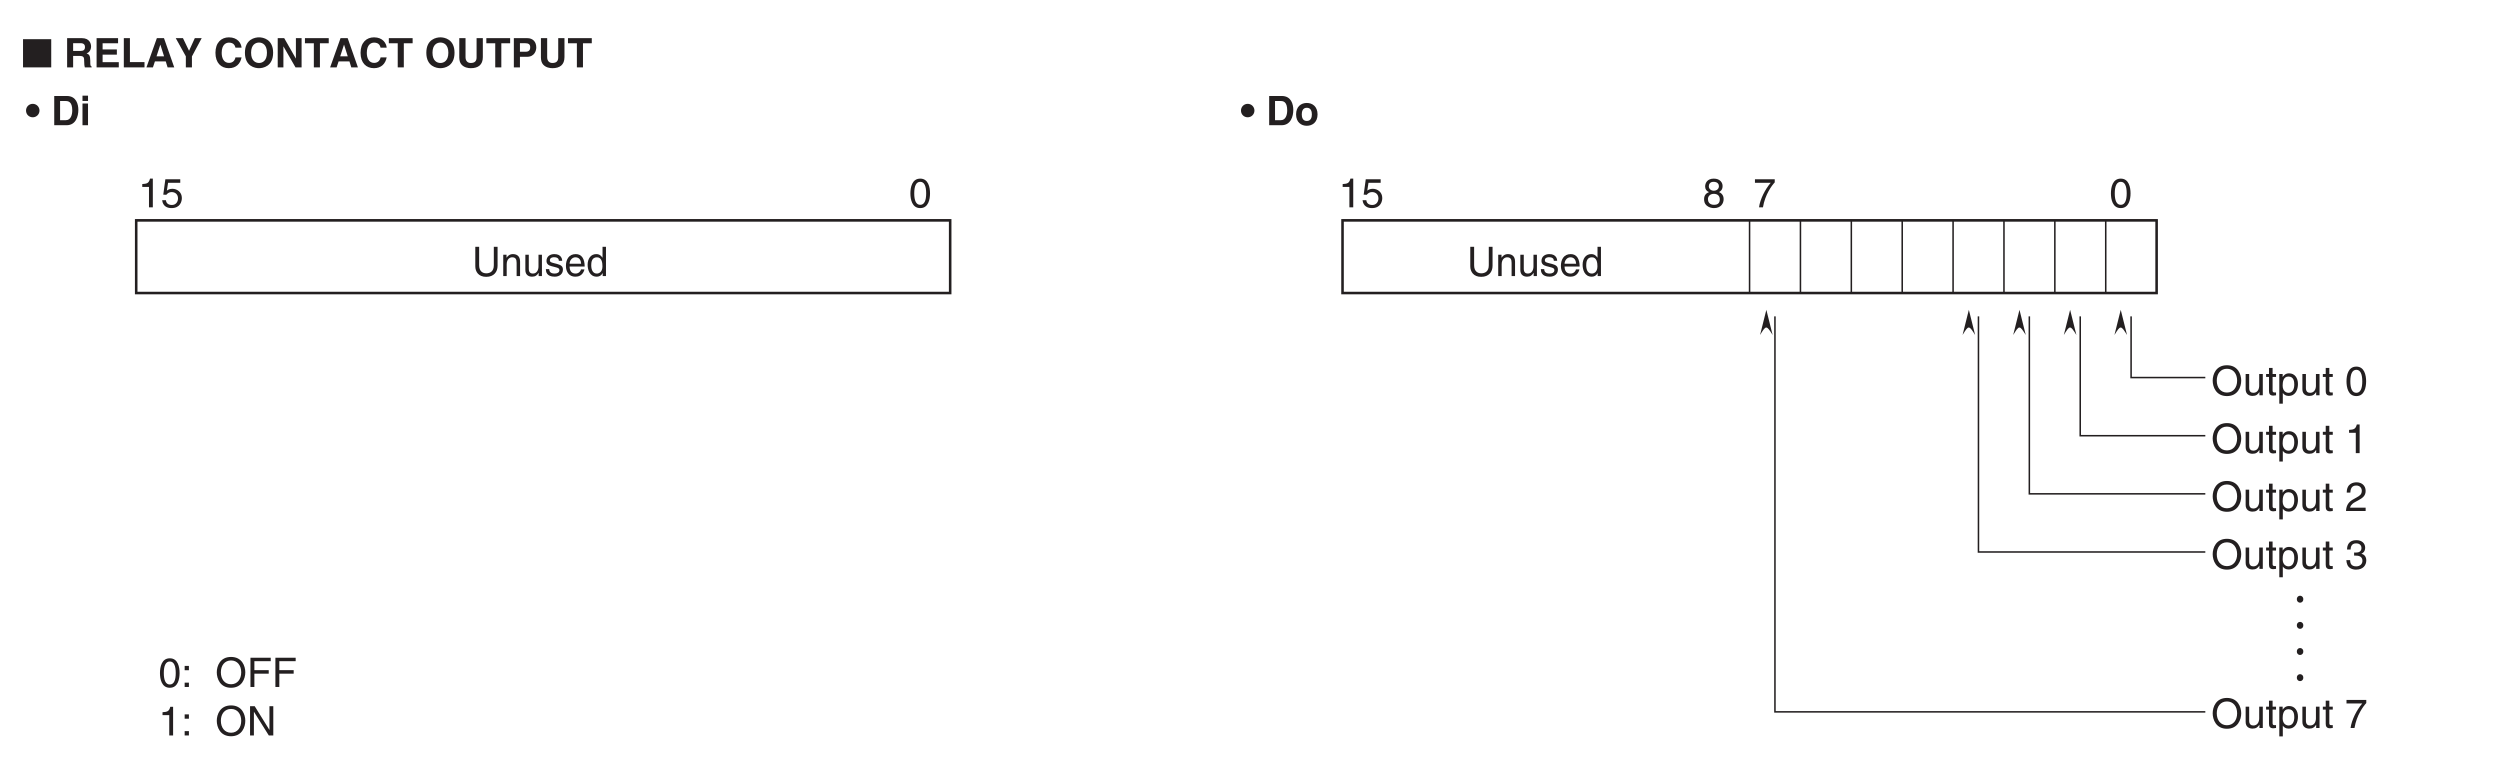 <?xml version="1.0" encoding="UTF-8"?>
<svg xmlns="http://www.w3.org/2000/svg" xmlns:xlink="http://www.w3.org/1999/xlink" width="487.56pt" height="150.26pt" viewBox="0 0 487.56 150.26" version="1.2">
<defs>
<g>
<symbol overflow="visible" id="glyph0-0">
<path style="stroke:none;" d="M 0 0 L 3.844 0 L 3.844 -5.562 L 0 -5.562 Z M 1.922 -3.141 L 0.609 -5.172 L 3.234 -5.172 Z M 2.156 -2.781 L 3.469 -4.812 L 3.469 -0.75 Z M 0.609 -0.391 L 1.922 -2.422 L 3.234 -0.391 Z M 0.391 -4.812 L 1.688 -2.781 L 0.391 -0.75 Z M 0.391 -4.812 "/>
</symbol>
<symbol overflow="visible" id="glyph0-1">
<path style="stroke:none;" d="M 4.219 -5.703 L 4.219 -2.094 C 4.219 -0.859 3.438 -0.531 2.75 -0.531 C 2.094 -0.531 1.359 -0.875 1.359 -2.109 L 1.359 -5.703 L 0.609 -5.703 L 0.609 -1.906 C 0.609 -0.828 1.25 0.156 2.734 0.156 C 4.25 0.156 4.953 -0.828 4.953 -2 L 4.953 -5.703 Z M 4.219 -5.703 "/>
</symbol>
<symbol overflow="visible" id="glyph0-2">
<path style="stroke:none;" d="M 3.781 -2.828 C 3.781 -4.016 3 -4.281 2.375 -4.281 C 1.672 -4.281 1.297 -3.797 1.156 -3.578 L 1.141 -3.578 L 1.141 -4.156 L 0.5 -4.156 L 0.5 0 L 1.172 0 L 1.172 -2.266 C 1.172 -3.391 1.859 -3.656 2.234 -3.656 C 2.906 -3.656 3.109 -3.281 3.109 -2.562 L 3.109 0 L 3.781 0 Z M 3.781 -2.828 "/>
</symbol>
<symbol overflow="visible" id="glyph0-3">
<path style="stroke:none;" d="M 3.766 0 L 3.766 -4.156 L 3.094 -4.156 L 3.094 -1.875 C 3.094 -1.266 2.828 -0.484 1.984 -0.484 C 1.547 -0.484 1.203 -0.719 1.203 -1.406 L 1.203 -4.156 L 0.531 -4.156 L 0.531 -1.172 C 0.531 -0.172 1.234 0.125 1.828 0.125 C 2.484 0.125 2.828 -0.141 3.109 -0.625 L 3.125 -0.609 L 3.125 0 Z M 3.766 0 "/>
</symbol>
<symbol overflow="visible" id="glyph0-4">
<path style="stroke:none;" d="M 3.438 -2.969 C 3.438 -3.188 3.344 -4.281 1.906 -4.281 C 1.109 -4.281 0.375 -3.859 0.375 -2.953 C 0.375 -2.375 0.75 -2.078 1.312 -1.938 L 2.094 -1.734 C 2.672 -1.594 2.891 -1.484 2.891 -1.141 C 2.891 -0.688 2.453 -0.484 1.969 -0.484 C 1.016 -0.484 0.922 -1.016 0.906 -1.344 L 0.25 -1.344 C 0.266 -0.828 0.391 0.125 1.984 0.125 C 2.891 0.125 3.578 -0.391 3.578 -1.25 C 3.578 -1.828 3.281 -2.141 2.438 -2.359 L 1.766 -2.531 C 1.234 -2.672 1.031 -2.75 1.031 -3.078 C 1.031 -3.609 1.625 -3.672 1.828 -3.672 C 2.688 -3.672 2.781 -3.234 2.781 -2.969 Z M 3.438 -2.969 "/>
</symbol>
<symbol overflow="visible" id="glyph0-5">
<path style="stroke:none;" d="M 3.25 -1.297 C 3.219 -1 2.844 -0.484 2.203 -0.484 C 1.422 -0.484 1.031 -0.984 1.031 -1.859 L 3.969 -1.859 C 3.969 -3.328 3.406 -4.281 2.234 -4.281 C 0.906 -4.281 0.312 -3.25 0.312 -1.969 C 0.312 -0.766 0.984 0.125 2.109 0.125 C 2.75 0.125 3.016 -0.047 3.203 -0.172 C 3.719 -0.516 3.891 -1.109 3.922 -1.297 Z M 1.031 -2.406 C 1.031 -3.047 1.531 -3.656 2.156 -3.656 C 2.969 -3.656 3.234 -3.047 3.281 -2.406 Z M 1.031 -2.406 "/>
</symbol>
<symbol overflow="visible" id="glyph0-6">
<path style="stroke:none;" d="M 3.844 -5.703 L 3.172 -5.703 L 3.172 -3.625 L 3.156 -3.578 C 2.984 -3.812 2.688 -4.281 1.953 -4.281 C 0.875 -4.281 0.266 -3.375 0.266 -2.203 C 0.266 -1.203 0.672 0.125 2.047 0.125 C 2.438 0.125 2.891 -0.016 3.188 -0.578 L 3.203 -0.578 L 3.203 0 L 3.844 0 Z M 0.969 -2.094 C 0.969 -2.625 1.031 -3.656 2.078 -3.656 C 3.047 -3.656 3.156 -2.562 3.156 -1.891 C 3.156 -0.781 2.484 -0.484 2.062 -0.484 C 1.312 -0.484 0.969 -1.172 0.969 -2.094 Z M 0.969 -2.094 "/>
</symbol>
<symbol overflow="visible" id="glyph1-0">
<path style="stroke:none;" d="M 0 0 L 3.984 0 L 3.984 -5.562 L 0 -5.562 Z M 1.984 -3.141 L 0.641 -5.172 L 3.344 -5.172 Z M 2.234 -2.781 L 3.578 -4.812 L 3.578 -0.75 Z M 0.641 -0.391 L 1.984 -2.422 L 3.344 -0.391 Z M 0.391 -4.812 L 1.75 -2.781 L 0.391 -0.75 Z M 0.391 -4.812 "/>
</symbol>
<symbol overflow="visible" id="glyph1-1">
<path style="stroke:none;" d="M 3.375 -2.719 C 3.375 -1.312 3.016 -0.484 2.219 -0.484 C 1.406 -0.484 1.047 -1.312 1.047 -2.719 C 1.047 -4.125 1.406 -4.969 2.219 -4.969 C 3.016 -4.969 3.375 -4.125 3.375 -2.719 Z M 4.125 -2.719 C 4.125 -3.875 3.812 -5.594 2.219 -5.594 C 0.609 -5.594 0.297 -3.875 0.297 -2.719 C 0.297 -1.562 0.609 0.156 2.219 0.156 C 3.812 0.156 4.125 -1.562 4.125 -2.719 Z M 4.125 -2.719 "/>
</symbol>
<symbol overflow="visible" id="glyph1-2">
<path style="stroke:none;" d="M 1.516 -0.844 L 0.688 -0.844 L 0.688 0 L 1.516 0 Z M 1.516 -4.109 L 0.688 -4.109 L 0.688 -3.266 L 1.516 -3.266 Z M 1.516 -4.109 "/>
</symbol>
<symbol overflow="visible" id="glyph1-3">
<path style="stroke:none;" d=""/>
</symbol>
<symbol overflow="visible" id="glyph1-4">
<path style="stroke:none;" d="M 5.078 -2.859 C 5.078 -1.516 4.328 -0.531 3.094 -0.531 C 1.859 -0.531 1.109 -1.516 1.109 -2.859 C 1.109 -4.203 1.859 -5.172 3.094 -5.172 C 4.328 -5.172 5.078 -4.203 5.078 -2.859 Z M 5.875 -2.859 C 5.875 -4.094 5.219 -5.859 3.094 -5.859 C 0.969 -5.859 0.312 -4.094 0.312 -2.859 C 0.312 -1.625 0.969 0.156 3.094 0.156 C 5.219 0.156 5.875 -1.625 5.875 -2.859 Z M 5.875 -2.859 "/>
</symbol>
<symbol overflow="visible" id="glyph1-5">
<path style="stroke:none;" d="M 1.453 -2.594 L 4.25 -2.594 L 4.25 -3.281 L 1.453 -3.281 L 1.453 -5.031 L 4.641 -5.031 L 4.641 -5.703 L 0.688 -5.703 L 0.688 0 L 1.453 0 Z M 1.453 -2.594 "/>
</symbol>
<symbol overflow="visible" id="glyph1-6">
<path style="stroke:none;" d="M 2.859 -5.594 L 2.312 -5.594 C 2.078 -4.672 1.703 -4.594 0.797 -4.531 L 0.797 -3.969 L 2.109 -3.969 L 2.109 0 L 2.859 0 Z M 2.859 -5.594 "/>
</symbol>
<symbol overflow="visible" id="glyph1-7">
<path style="stroke:none;" d="M 4.391 -1.094 L 4.375 -1.094 L 1.516 -5.703 L 0.609 -5.703 L 0.609 0 L 1.359 0 L 1.359 -4.609 L 1.375 -4.609 L 4.266 0 L 5.141 0 L 5.141 -5.703 L 4.391 -5.703 Z M 4.391 -1.094 "/>
</symbol>
<symbol overflow="visible" id="glyph1-8">
<path style="stroke:none;" d="M 1.406 -4.781 L 3.781 -4.781 L 3.781 -5.469 L 0.875 -5.469 L 0.469 -2.469 L 1.062 -2.438 C 1.328 -2.781 1.688 -2.969 2.094 -2.969 C 2.797 -2.969 3.344 -2.531 3.344 -1.734 C 3.344 -1.031 2.891 -0.453 2.156 -0.453 C 1.531 -0.453 1.047 -0.734 0.984 -1.391 L 0.25 -1.391 C 0.391 -0.141 1.328 0.156 2.062 0.156 C 3.812 0.156 4.094 -1.188 4.094 -1.812 C 4.094 -2.969 3.156 -3.609 2.25 -3.609 C 1.75 -3.609 1.406 -3.438 1.172 -3.25 Z M 1.406 -4.781 "/>
</symbol>
<symbol overflow="visible" id="glyph1-9">
<path style="stroke:none;" d="M 0.297 -4.781 L 3.375 -4.781 C 2.297 -3.547 1.281 -1.531 1.094 0 L 1.859 0 C 2.266 -2.5 3.609 -4.281 4.156 -4.859 L 4.156 -5.469 L 0.297 -5.469 Z M 0.297 -4.781 "/>
</symbol>
<symbol overflow="visible" id="glyph1-10">
<path style="stroke:none;" d="M 3.906 -4.156 C 3.906 -4.797 3.422 -5.594 2.188 -5.594 C 0.844 -5.594 0.5 -4.641 0.5 -4.062 C 0.5 -3.531 0.766 -3.156 1.25 -2.969 C 0.656 -2.734 0.297 -2.297 0.297 -1.609 C 0.297 -1.344 0.297 -0.734 0.875 -0.281 C 1.312 0.078 1.906 0.156 2.219 0.156 C 3.547 0.156 4.109 -0.719 4.109 -1.609 C 4.109 -2.031 3.953 -2.656 3.203 -2.969 C 3.438 -3.109 3.906 -3.344 3.906 -4.156 Z M 2.203 -2.625 C 2.844 -2.625 3.359 -2.297 3.359 -1.531 C 3.359 -0.656 2.75 -0.484 2.25 -0.484 C 1.266 -0.484 1.047 -1.141 1.047 -1.594 C 1.047 -2.109 1.422 -2.625 2.203 -2.625 Z M 2.188 -3.234 C 1.688 -3.234 1.219 -3.562 1.219 -4.094 C 1.219 -4.453 1.406 -4.969 2.141 -4.969 C 2.969 -4.969 3.188 -4.469 3.188 -4.125 C 3.188 -3.625 2.797 -3.234 2.188 -3.234 Z M 2.188 -3.234 "/>
</symbol>
<symbol overflow="visible" id="glyph1-11">
<path style="stroke:none;" d="M 3.891 0 L 3.891 -4.156 L 3.188 -4.156 L 3.188 -1.875 C 3.188 -1.266 2.922 -0.484 2.047 -0.484 C 1.594 -0.484 1.234 -0.719 1.234 -1.406 L 1.234 -4.156 L 0.547 -4.156 L 0.547 -1.172 C 0.547 -0.172 1.281 0.125 1.891 0.125 C 2.562 0.125 2.922 -0.141 3.219 -0.625 L 3.234 -0.609 L 3.234 0 Z M 3.891 0 "/>
</symbol>
<symbol overflow="visible" id="glyph1-12">
<path style="stroke:none;" d="M 2.047 -3.578 L 2.047 -4.156 L 1.375 -4.156 L 1.375 -5.328 L 0.672 -5.328 L 0.672 -4.156 L 0.109 -4.156 L 0.109 -3.578 L 0.672 -3.578 L 0.672 -0.828 C 0.672 -0.328 0.828 0.062 1.516 0.062 C 1.594 0.062 1.797 0.031 2.047 0 L 2.047 -0.547 L 1.797 -0.547 C 1.656 -0.547 1.375 -0.547 1.375 -0.875 L 1.375 -3.578 Z M 2.047 -3.578 "/>
</symbol>
<symbol overflow="visible" id="glyph1-13">
<path style="stroke:none;" d="M 1.125 -1.891 C 1.125 -2.562 1.234 -3.656 2.25 -3.656 C 3.328 -3.656 3.391 -2.625 3.391 -2.094 C 3.391 -1.172 3.031 -0.484 2.266 -0.484 C 1.828 -0.484 1.125 -0.781 1.125 -1.891 Z M 0.469 1.641 L 1.156 1.641 L 1.156 -0.438 L 1.172 -0.438 C 1.359 -0.141 1.719 0.125 2.281 0.125 C 3.703 0.125 4.109 -1.203 4.109 -2.203 C 4.109 -3.375 3.484 -4.281 2.375 -4.281 C 1.625 -4.281 1.297 -3.812 1.141 -3.578 L 1.125 -3.578 L 1.125 -4.156 L 0.469 -4.156 Z M 0.469 1.641 "/>
</symbol>
<symbol overflow="visible" id="glyph1-14">
<path style="stroke:none;" d="M 1.047 -3.594 C 1.078 -3.984 1.125 -4.969 2.172 -4.969 C 3 -4.969 3.281 -4.391 3.281 -3.953 C 3.281 -3.219 2.859 -2.984 2.266 -2.641 L 1.516 -2.219 C 0.766 -1.781 0.25 -1.156 0.203 0 L 4.031 0 L 4.031 -0.656 L 1 -0.656 C 1.031 -0.875 1.188 -1.312 1.953 -1.734 L 2.531 -2.047 C 3.375 -2.5 4.031 -2.922 4.031 -3.922 C 4.031 -4.969 3.25 -5.594 2.281 -5.594 C 1.672 -5.594 0.344 -5.406 0.344 -3.594 Z M 1.047 -3.594 "/>
</symbol>
<symbol overflow="visible" id="glyph1-15">
<path style="stroke:none;" d="M 1.781 -2.578 C 1.891 -2.578 2 -2.578 2.094 -2.578 C 2.578 -2.578 3.406 -2.5 3.406 -1.562 C 3.406 -0.922 2.906 -0.484 2.188 -0.484 C 1.141 -0.484 1.016 -1.188 1 -1.703 L 0.266 -1.703 C 0.312 -1.062 0.484 -0.422 1.109 -0.094 C 1.375 0.047 1.719 0.156 2.141 0.156 C 3.562 0.156 4.156 -0.734 4.156 -1.641 C 4.156 -2.391 3.766 -2.781 3.219 -2.953 L 3.219 -2.969 C 3.516 -3.062 3.938 -3.406 3.938 -4.125 C 3.938 -4.969 3.297 -5.594 2.219 -5.594 C 0.734 -5.594 0.406 -4.578 0.406 -3.766 L 1.094 -3.766 C 1.125 -4.156 1.188 -4.969 2.172 -4.969 C 3.016 -4.969 3.219 -4.406 3.219 -4.078 C 3.219 -3.375 2.688 -3.172 2.141 -3.172 C 2.031 -3.172 1.906 -3.172 1.781 -3.188 Z M 1.781 -2.578 "/>
</symbol>
<symbol overflow="visible" id="glyph2-0">
<path style="stroke:none;" d="M 0 0 L 3.984 0 L 3.984 -5.562 L 0 -5.562 Z M 1.984 -3.141 L 0.641 -5.172 L 3.344 -5.172 Z M 2.234 -2.781 L 3.578 -4.812 L 3.578 -0.75 Z M 0.641 -0.391 L 1.984 -2.422 L 3.344 -0.391 Z M 0.391 -4.812 L 1.75 -2.781 L 0.391 -0.75 Z M 0.391 -4.812 "/>
</symbol>
<symbol overflow="visible" id="glyph2-1">
<path style="stroke:none;" d="M 5.781 0 L 5.781 -5.5 L 0.281 -5.5 L 0.281 0 Z M 5.781 0 "/>
</symbol>
<symbol overflow="visible" id="glyph3-0">
<path style="stroke:none;" d="M 0 0 L 3.984 0 L 3.984 -5.562 L 0 -5.562 Z M 1.984 -3.141 L 0.641 -5.172 L 3.344 -5.172 Z M 2.234 -2.781 L 3.578 -4.812 L 3.578 -0.75 Z M 0.641 -0.391 L 1.984 -2.422 L 3.344 -0.391 Z M 0.391 -4.812 L 1.75 -2.781 L 0.391 -0.75 Z M 0.391 -4.812 "/>
</symbol>
<symbol overflow="visible" id="glyph3-1">
<path style="stroke:none;" d=""/>
</symbol>
<symbol overflow="visible" id="glyph3-2">
<path style="stroke:none;" d="M 0.609 0 L 1.781 0 L 1.781 -2.234 L 3 -2.234 C 3.891 -2.234 3.938 -1.938 3.938 -1.156 C 3.938 -0.562 3.984 -0.266 4.062 0 L 5.391 0 L 5.391 -0.156 C 5.125 -0.25 5.125 -0.453 5.125 -1.281 C 5.125 -2.359 4.875 -2.531 4.406 -2.734 C 4.969 -2.922 5.281 -3.469 5.281 -4.094 C 5.281 -4.594 5.016 -5.703 3.484 -5.703 L 0.609 -5.703 Z M 1.781 -3.203 L 1.781 -4.719 L 3.266 -4.719 C 3.953 -4.719 4.094 -4.281 4.094 -3.984 C 4.094 -3.406 3.797 -3.203 3.172 -3.203 Z M 1.781 -3.203 "/>
</symbol>
<symbol overflow="visible" id="glyph3-3">
<path style="stroke:none;" d="M 4.797 -5.703 L 0.609 -5.703 L 0.609 0 L 4.938 0 L 4.938 -1.016 L 1.781 -1.016 L 1.781 -2.484 L 4.562 -2.484 L 4.562 -3.5 L 1.781 -3.5 L 1.781 -4.703 L 4.797 -4.703 Z M 4.797 -5.703 "/>
</symbol>
<symbol overflow="visible" id="glyph3-4">
<path style="stroke:none;" d="M 1.797 -5.703 L 0.609 -5.703 L 0.609 0 L 4.641 0 L 4.641 -1.031 L 1.797 -1.031 Z M 1.797 -5.703 "/>
</symbol>
<symbol overflow="visible" id="glyph3-5">
<path style="stroke:none;" d="M 1.812 -1.172 L 3.922 -1.172 L 4.281 0 L 5.578 0 L 3.578 -5.703 L 2.188 -5.703 L 0.156 0 L 1.422 0 Z M 2.859 -4.422 L 2.875 -4.422 L 3.594 -2.156 L 2.125 -2.156 Z M 2.859 -4.422 "/>
</symbol>
<symbol overflow="visible" id="glyph3-6">
<path style="stroke:none;" d="M 3.281 -2.141 L 5.188 -5.703 L 3.844 -5.703 L 2.719 -3.234 L 1.531 -5.703 L 0.125 -5.703 L 2.094 -2.156 L 2.094 0 L 3.281 0 Z M 3.281 -2.141 "/>
</symbol>
<symbol overflow="visible" id="glyph3-7">
<path style="stroke:none;" d="M 5.438 -3.844 C 5.375 -4.688 4.688 -5.859 2.969 -5.859 C 1.5 -5.859 0.344 -4.844 0.344 -2.844 C 0.344 -0.875 1.438 0.156 2.953 0.156 C 4.391 0.156 5.203 -0.719 5.438 -1.953 L 4.25 -1.953 C 4.109 -1.25 3.641 -0.875 2.984 -0.875 C 1.969 -0.875 1.562 -1.812 1.562 -2.828 C 1.562 -4.453 2.406 -4.828 2.984 -4.828 C 3.969 -4.828 4.156 -4.188 4.25 -3.844 Z M 5.438 -3.844 "/>
</symbol>
<symbol overflow="visible" id="glyph3-8">
<path style="stroke:none;" d="M 0.344 -2.859 C 0.344 -0.172 2.344 0.156 3.094 0.156 C 3.844 0.156 5.844 -0.172 5.844 -2.859 C 5.844 -5.531 3.844 -5.859 3.094 -5.859 C 2.344 -5.859 0.344 -5.531 0.344 -2.859 Z M 1.547 -2.859 C 1.547 -4.453 2.453 -4.844 3.094 -4.844 C 3.734 -4.844 4.641 -4.453 4.641 -2.859 C 4.641 -1.25 3.734 -0.859 3.094 -0.859 C 2.453 -0.859 1.547 -1.25 1.547 -2.859 Z M 1.547 -2.859 "/>
</symbol>
<symbol overflow="visible" id="glyph3-9">
<path style="stroke:none;" d="M 4.094 -1.734 L 4.078 -1.734 L 1.812 -5.703 L 0.547 -5.703 L 0.547 0 L 1.656 0 L 1.656 -4.078 L 1.672 -4.078 L 4.016 0 L 5.203 0 L 5.203 -5.703 L 4.094 -5.703 Z M 4.094 -1.734 "/>
</symbol>
<symbol overflow="visible" id="glyph3-10">
<path style="stroke:none;" d="M 3.031 -4.703 L 4.75 -4.703 L 4.75 -5.703 L 0.109 -5.703 L 0.109 -4.703 L 1.844 -4.703 L 1.844 0 L 3.031 0 Z M 3.031 -4.703 "/>
</symbol>
<symbol overflow="visible" id="glyph3-11">
<path style="stroke:none;" d="M 5.172 -5.703 L 3.953 -5.703 L 3.953 -1.953 C 3.953 -1.25 3.625 -0.859 2.812 -0.859 C 2.25 -0.859 1.797 -1.203 1.797 -2 L 1.797 -5.703 L 0.578 -5.703 L 0.578 -1.922 C 0.594 -1.359 0.703 -0.891 1.016 -0.547 C 1.531 0.031 2.312 0.156 2.828 0.156 C 4.266 0.156 5.172 -0.5 5.172 -2 Z M 5.172 -5.703 "/>
</symbol>
<symbol overflow="visible" id="glyph3-12">
<path style="stroke:none;" d="M 1.797 -2.062 L 3.172 -2.062 C 4.703 -2.062 4.984 -3.359 4.984 -3.875 C 4.984 -5 4.312 -5.703 3.219 -5.703 L 0.609 -5.703 L 0.609 0 L 1.797 0 Z M 1.797 -3.047 L 1.797 -4.719 L 2.75 -4.719 C 3.484 -4.719 3.797 -4.5 3.797 -3.938 C 3.797 -3.688 3.797 -3.047 2.906 -3.047 Z M 1.797 -3.047 "/>
</symbol>
<symbol overflow="visible" id="glyph3-13">
<path style="stroke:none;" d="M 0.078 -2.859 C 0.078 -2.109 0.656 -1.547 1.391 -1.547 C 2.109 -1.547 2.703 -2.125 2.703 -2.859 C 2.703 -3.594 2.109 -4.172 1.391 -4.172 C 0.656 -4.172 0.078 -3.594 0.078 -2.859 Z M 0.078 -2.859 "/>
</symbol>
<symbol overflow="visible" id="glyph4-0">
<path style="stroke:none;" d="M 0 0 L 3.844 0 L 3.844 -5.562 L 0 -5.562 Z M 1.922 -3.141 L 0.609 -5.172 L 3.234 -5.172 Z M 2.156 -2.781 L 3.469 -4.812 L 3.469 -0.75 Z M 0.609 -0.391 L 1.922 -2.422 L 3.234 -0.391 Z M 0.391 -4.812 L 1.688 -2.781 L 0.391 -0.75 Z M 0.391 -4.812 "/>
</symbol>
<symbol overflow="visible" id="glyph4-1">
<path style="stroke:none;" d="M 0.578 0 L 2.984 0 C 4.812 0 5.281 -1.766 5.281 -2.984 C 5.281 -4.078 4.891 -5.703 3.031 -5.703 L 0.578 -5.703 Z M 1.719 -4.719 L 2.828 -4.719 C 3.312 -4.719 4.094 -4.594 4.094 -2.906 C 4.094 -1.969 3.781 -0.984 2.844 -0.984 L 1.719 -0.984 Z M 1.719 -4.719 "/>
</symbol>
<symbol overflow="visible" id="glyph4-2">
<path style="stroke:none;" d="M 0.531 -4.234 L 0.531 0 L 1.609 0 L 1.609 -4.234 Z M 1.609 -5.766 L 0.531 -5.766 L 0.531 -4.734 L 1.609 -4.734 Z M 1.609 -5.766 "/>
</symbol>
<symbol overflow="visible" id="glyph4-3">
<path style="stroke:none;" d="M 4.453 -2.109 C 4.453 -3.641 3.453 -4.344 2.359 -4.344 C 1.25 -4.344 0.266 -3.641 0.266 -2.109 C 0.266 -0.594 1.25 0.109 2.359 0.109 C 3.453 0.109 4.453 -0.594 4.453 -2.109 Z M 3.344 -2.109 C 3.344 -1.578 3.188 -0.828 2.359 -0.828 C 1.531 -0.828 1.375 -1.578 1.375 -2.109 C 1.375 -2.656 1.531 -3.406 2.359 -3.406 C 3.188 -3.406 3.344 -2.656 3.344 -2.109 Z M 3.344 -2.109 "/>
</symbol>
</g>
</defs>
<g id="surface1">
<g style="fill:rgb(13.73%,12.16%,12.549%);fill-opacity:1;">
  <use xlink:href="#glyph0-1" x="92.086" y="53.835"/>
  <use xlink:href="#glyph0-2" x="97.645" y="53.835"/>
  <use xlink:href="#glyph0-3" x="101.925" y="53.835"/>
  <use xlink:href="#glyph0-4" x="106.206" y="53.835"/>
  <use xlink:href="#glyph0-5" x="110.056" y="53.835"/>
  <use xlink:href="#glyph0-6" x="114.336" y="53.835"/>
</g>
<g style="fill:rgb(13.73%,12.16%,12.549%);fill-opacity:1;">
  <use xlink:href="#glyph0-1" x="286.131" y="53.835"/>
  <use xlink:href="#glyph0-2" x="291.69" y="53.835"/>
  <use xlink:href="#glyph0-3" x="295.97" y="53.835"/>
  <use xlink:href="#glyph0-4" x="300.251" y="53.835"/>
  <use xlink:href="#glyph0-5" x="304.1" y="53.835"/>
  <use xlink:href="#glyph0-6" x="308.381" y="53.835"/>
</g>
<g style="fill:rgb(13.73%,12.16%,12.549%);fill-opacity:1;">
  <use xlink:href="#glyph1-1" x="30.899" y="133.977"/>
  <use xlink:href="#glyph1-2" x="35.325" y="133.977"/>
  <use xlink:href="#glyph1-3" x="37.538" y="133.977"/>
  <use xlink:href="#glyph1-3" x="39.751" y="133.977"/>
  <use xlink:href="#glyph1-4" x="41.965" y="133.977"/>
  <use xlink:href="#glyph1-5" x="48.158" y="133.977"/>
  <use xlink:href="#glyph1-5" x="53.022" y="133.977"/>
</g>
<g style="fill:rgb(13.73%,12.16%,12.549%);fill-opacity:1;">
  <use xlink:href="#glyph1-6" x="30.899" y="143.431"/>
  <use xlink:href="#glyph1-2" x="35.325" y="143.431"/>
  <use xlink:href="#glyph1-3" x="37.538" y="143.431"/>
  <use xlink:href="#glyph1-3" x="39.751" y="143.431"/>
  <use xlink:href="#glyph1-4" x="41.965" y="143.431"/>
  <use xlink:href="#glyph1-7" x="48.158" y="143.431"/>
</g>
<g style="fill:rgb(13.73%,12.16%,12.549%);fill-opacity:1;">
  <use xlink:href="#glyph2-1" x="4.21" y="13.141"/>
</g>
<g style="fill:rgb(13.73%,12.16%,12.549%);fill-opacity:1;">
  <use xlink:href="#glyph3-1" x="10.268" y="13.141"/>
  <use xlink:href="#glyph3-2" x="12.481" y="13.141"/>
  <use xlink:href="#glyph3-3" x="18.229" y="13.141"/>
  <use xlink:href="#glyph3-4" x="23.539" y="13.141"/>
  <use xlink:href="#glyph3-5" x="28.403" y="13.141"/>
  <use xlink:href="#glyph3-6" x="34.15" y="13.141"/>
  <use xlink:href="#glyph3-1" x="39.46" y="13.141"/>
  <use xlink:href="#glyph3-7" x="41.673" y="13.141"/>
  <use xlink:href="#glyph3-8" x="47.421" y="13.141"/>
  <use xlink:href="#glyph3-9" x="53.614" y="13.141"/>
  <use xlink:href="#glyph3-10" x="59.362" y="13.141"/>
  <use xlink:href="#glyph3-5" x="64.226" y="13.141"/>
  <use xlink:href="#glyph3-7" x="69.974" y="13.141"/>
  <use xlink:href="#glyph3-10" x="75.722" y="13.141"/>
  <use xlink:href="#glyph3-1" x="80.586" y="13.141"/>
  <use xlink:href="#glyph3-8" x="82.799" y="13.141"/>
  <use xlink:href="#glyph3-11" x="88.992" y="13.141"/>
  <use xlink:href="#glyph3-10" x="94.74" y="13.141"/>
  <use xlink:href="#glyph3-12" x="99.604" y="13.141"/>
  <use xlink:href="#glyph3-11" x="104.914" y="13.141"/>
  <use xlink:href="#glyph3-10" x="110.661" y="13.141"/>
</g>
<g style="fill:rgb(13.73%,12.16%,12.549%);fill-opacity:1;">
  <use xlink:href="#glyph3-13" x="4.999" y="24.422"/>
  <use xlink:href="#glyph3-1" x="7.786" y="24.422"/>
</g>
<g style="fill:rgb(13.73%,12.16%,12.549%);fill-opacity:1;">
  <use xlink:href="#glyph4-1" x="9.999" y="24.422"/>
  <use xlink:href="#glyph4-2" x="15.557" y="24.422"/>
</g>
<g style="fill:rgb(13.73%,12.16%,12.549%);fill-opacity:1;">
  <use xlink:href="#glyph3-13" x="241.943" y="24.422"/>
  <use xlink:href="#glyph3-1" x="244.729" y="24.422"/>
</g>
<g style="fill:rgb(13.73%,12.16%,12.549%);fill-opacity:1;">
  <use xlink:href="#glyph4-1" x="246.942" y="24.422"/>
  <use xlink:href="#glyph4-3" x="252.501" y="24.422"/>
</g>
<path style="fill:none;stroke-width:5;stroke-linecap:butt;stroke-linejoin:miter;stroke:rgb(13.73%,12.16%,12.549%);stroke-opacity:1;stroke-miterlimit:4;" d="M 255.871 923.748 L 1843.299 923.748 L 1843.299 1065.497 L 255.871 1065.497 Z M 255.871 923.748 " transform="matrix(0.1,0,0,-0.1,0.976,149.524)"/>
<path style="fill:none;stroke-width:3;stroke-linecap:butt;stroke-linejoin:miter;stroke:rgb(13.73%,12.16%,12.549%);stroke-opacity:1;stroke-miterlimit:4;" d="M 1843.299 1065.497 L 255.871 1065.497 " transform="matrix(0.1,0,0,-0.1,0.976,149.524)"/>
<g style="fill:rgb(13.73%,12.16%,12.549%);fill-opacity:1;">
  <use xlink:href="#glyph1-1" x="177.252" y="40.429"/>
</g>
<g style="fill:rgb(13.73%,12.16%,12.549%);fill-opacity:1;">
  <use xlink:href="#glyph1-6" x="26.947" y="40.429"/>
  <use xlink:href="#glyph1-8" x="31.373" y="40.429"/>
</g>
<path style="fill:none;stroke-width:5;stroke-linecap:butt;stroke-linejoin:miter;stroke:rgb(13.73%,12.16%,12.549%);stroke-opacity:1;stroke-miterlimit:4;" d="M 2608.494 923.748 L 4196.158 923.748 L 4196.158 1065.497 L 2608.494 1065.497 Z M 2608.494 923.748 " transform="matrix(0.1,0,0,-0.1,0.976,149.524)"/>
<path style="fill:none;stroke-width:3;stroke-linecap:butt;stroke-linejoin:miter;stroke:rgb(13.73%,12.16%,12.549%);stroke-opacity:1;stroke-miterlimit:4;" d="M 4196.158 1065.497 L 2608.494 1065.497 " transform="matrix(0.1,0,0,-0.1,0.976,149.524)"/>
<path style="fill:none;stroke-width:3;stroke-linecap:butt;stroke-linejoin:miter;stroke:rgb(13.73%,12.16%,12.549%);stroke-opacity:1;stroke-miterlimit:4;" d="M 3402.307 1065.497 L 3402.307 923.748 " transform="matrix(0.1,0,0,-0.1,0.976,149.524)"/>
<path style="fill:none;stroke-width:3;stroke-linecap:butt;stroke-linejoin:miter;stroke:rgb(13.73%,12.16%,12.549%);stroke-opacity:1;stroke-miterlimit:4;" d="M 3501.543 1065.497 L 3501.543 923.748 " transform="matrix(0.1,0,0,-0.1,0.976,149.524)"/>
<path style="fill:none;stroke-width:3;stroke-linecap:butt;stroke-linejoin:miter;stroke:rgb(13.73%,12.16%,12.549%);stroke-opacity:1;stroke-miterlimit:4;" d="M 3600.779 1065.497 L 3600.779 923.748 " transform="matrix(0.1,0,0,-0.1,0.976,149.524)"/>
<path style="fill:none;stroke-width:3;stroke-linecap:butt;stroke-linejoin:miter;stroke:rgb(13.73%,12.16%,12.549%);stroke-opacity:1;stroke-miterlimit:4;" d="M 3700.016 1065.497 L 3700.016 923.748 " transform="matrix(0.1,0,0,-0.1,0.976,149.524)"/>
<path style="fill:none;stroke-width:3;stroke-linecap:butt;stroke-linejoin:miter;stroke:rgb(13.73%,12.16%,12.549%);stroke-opacity:1;stroke-miterlimit:4;" d="M 3799.213 1065.497 L 3799.213 923.748 " transform="matrix(0.1,0,0,-0.1,0.976,149.524)"/>
<path style="fill:none;stroke-width:3;stroke-linecap:butt;stroke-linejoin:miter;stroke:rgb(13.73%,12.16%,12.549%);stroke-opacity:1;stroke-miterlimit:4;" d="M 3898.449 1065.497 L 3898.449 923.748 " transform="matrix(0.1,0,0,-0.1,0.976,149.524)"/>
<path style="fill:none;stroke-width:3;stroke-linecap:butt;stroke-linejoin:miter;stroke:rgb(13.73%,12.16%,12.549%);stroke-opacity:1;stroke-miterlimit:4;" d="M 3997.685 1065.497 L 3997.685 923.748 " transform="matrix(0.1,0,0,-0.1,0.976,149.524)"/>
<path style="fill:none;stroke-width:3;stroke-linecap:butt;stroke-linejoin:miter;stroke:rgb(13.73%,12.16%,12.549%);stroke-opacity:1;stroke-miterlimit:4;" d="M 4096.922 1065.497 L 4096.922 923.748 " transform="matrix(0.1,0,0,-0.1,0.976,149.524)"/>
<g style="fill:rgb(13.73%,12.16%,12.549%);fill-opacity:1;">
  <use xlink:href="#glyph1-1" x="411.383" y="40.429"/>
</g>
<g style="fill:rgb(13.73%,12.16%,12.549%);fill-opacity:1;">
  <use xlink:href="#glyph1-9" x="341.96" y="40.429"/>
</g>
<g style="fill:rgb(13.73%,12.16%,12.549%);fill-opacity:1;">
  <use xlink:href="#glyph1-10" x="332.042" y="40.429"/>
</g>
<g style="fill:rgb(13.73%,12.16%,12.549%);fill-opacity:1;">
  <use xlink:href="#glyph1-6" x="261.055" y="40.429"/>
  <use xlink:href="#glyph1-8" x="265.481" y="40.429"/>
</g>
<g style="fill:rgb(13.73%,12.16%,12.549%);fill-opacity:1;">
  <use xlink:href="#glyph1-4" x="431.215" y="77.09"/>
  <use xlink:href="#glyph1-11" x="437.408" y="77.09"/>
  <use xlink:href="#glyph1-12" x="441.835" y="77.09"/>
  <use xlink:href="#glyph1-13" x="444.048" y="77.09"/>
  <use xlink:href="#glyph1-11" x="448.474" y="77.09"/>
  <use xlink:href="#glyph1-12" x="452.9" y="77.09"/>
  <use xlink:href="#glyph1-3" x="455.113" y="77.09"/>
  <use xlink:href="#glyph1-1" x="457.326" y="77.09"/>
</g>
<g style="fill:rgb(13.73%,12.16%,12.549%);fill-opacity:1;">
  <use xlink:href="#glyph1-4" x="431.215" y="88.372"/>
  <use xlink:href="#glyph1-11" x="437.408" y="88.372"/>
  <use xlink:href="#glyph1-12" x="441.835" y="88.372"/>
  <use xlink:href="#glyph1-13" x="444.048" y="88.372"/>
  <use xlink:href="#glyph1-11" x="448.474" y="88.372"/>
  <use xlink:href="#glyph1-12" x="452.9" y="88.372"/>
  <use xlink:href="#glyph1-3" x="455.113" y="88.372"/>
  <use xlink:href="#glyph1-6" x="457.326" y="88.372"/>
</g>
<g style="fill:rgb(13.73%,12.16%,12.549%);fill-opacity:1;">
  <use xlink:href="#glyph1-4" x="431.215" y="99.657"/>
  <use xlink:href="#glyph1-11" x="437.408" y="99.657"/>
  <use xlink:href="#glyph1-12" x="441.835" y="99.657"/>
  <use xlink:href="#glyph1-13" x="444.048" y="99.657"/>
  <use xlink:href="#glyph1-11" x="448.474" y="99.657"/>
  <use xlink:href="#glyph1-12" x="452.9" y="99.657"/>
  <use xlink:href="#glyph1-3" x="455.113" y="99.657"/>
  <use xlink:href="#glyph1-14" x="457.326" y="99.657"/>
</g>
<g style="fill:rgb(13.73%,12.16%,12.549%);fill-opacity:1;">
  <use xlink:href="#glyph1-4" x="431.215" y="110.939"/>
  <use xlink:href="#glyph1-11" x="437.408" y="110.939"/>
  <use xlink:href="#glyph1-12" x="441.835" y="110.939"/>
  <use xlink:href="#glyph1-13" x="444.048" y="110.939"/>
  <use xlink:href="#glyph1-11" x="448.474" y="110.939"/>
  <use xlink:href="#glyph1-12" x="452.9" y="110.939"/>
  <use xlink:href="#glyph1-3" x="455.113" y="110.939"/>
  <use xlink:href="#glyph1-15" x="457.326" y="110.939"/>
</g>
<path style="fill:none;stroke-width:3;stroke-linecap:butt;stroke-linejoin:miter;stroke:rgb(13.73%,12.16%,12.549%);stroke-opacity:1;stroke-miterlimit:4;" d="M 4146.383 878.251 L 4146.383 758.916 L 4291.155 758.916 " transform="matrix(0.1,0,0,-0.1,0.976,149.524)"/>
<path style=" stroke:none;fill-rule:nonzero;fill:rgb(13.73%,12.16%,12.549%);fill-opacity:1;" d="M 412.367 65.332 L 413.594 60.422 L 414.824 65.332 C 413.594 63.363 413.543 63.418 412.367 65.332 "/>
<path style="fill:none;stroke-width:3;stroke-linecap:butt;stroke-linejoin:miter;stroke:rgb(13.73%,12.16%,12.549%);stroke-opacity:1;stroke-miterlimit:4;" d="M 4047.186 878.251 L 4047.186 645.509 L 4291.155 645.509 " transform="matrix(0.1,0,0,-0.1,0.976,149.524)"/>
<path style=" stroke:none;fill-rule:nonzero;fill:rgb(13.73%,12.16%,12.549%);fill-opacity:1;" d="M 402.496 65.332 L 403.723 60.422 L 404.949 65.332 C 403.723 63.363 403.668 63.418 402.496 65.332 "/>
<path style="fill:none;stroke-width:3;stroke-linecap:butt;stroke-linejoin:miter;stroke:rgb(13.73%,12.16%,12.549%);stroke-opacity:1;stroke-miterlimit:4;" d="M 3947.949 878.251 L 3947.949 532.141 L 4291.155 532.141 " transform="matrix(0.1,0,0,-0.1,0.976,149.524)"/>
<path style=" stroke:none;fill-rule:nonzero;fill:rgb(13.73%,12.16%,12.549%);fill-opacity:1;" d="M 392.621 65.332 L 393.848 60.422 L 395.074 65.332 C 393.848 63.363 393.793 63.418 392.621 65.332 "/>
<path style="fill:none;stroke-width:3;stroke-linecap:butt;stroke-linejoin:miter;stroke:rgb(13.73%,12.16%,12.549%);stroke-opacity:1;stroke-miterlimit:4;" d="M 3848.713 878.251 L 3848.713 418.734 L 4291.155 418.734 " transform="matrix(0.1,0,0,-0.1,0.976,149.524)"/>
<path style=" stroke:none;fill-rule:nonzero;fill:rgb(13.73%,12.16%,12.549%);fill-opacity:1;" d="M 382.746 65.332 L 383.973 60.422 L 385.199 65.332 C 383.973 63.363 383.918 63.418 382.746 65.332 "/>
<g style="fill:rgb(13.73%,12.16%,12.549%);fill-opacity:1;">
  <use xlink:href="#glyph1-4" x="431.215" y="141.971"/>
  <use xlink:href="#glyph1-11" x="437.408" y="141.971"/>
  <use xlink:href="#glyph1-12" x="441.835" y="141.971"/>
  <use xlink:href="#glyph1-13" x="444.048" y="141.971"/>
  <use xlink:href="#glyph1-11" x="448.474" y="141.971"/>
  <use xlink:href="#glyph1-12" x="452.9" y="141.971"/>
  <use xlink:href="#glyph1-3" x="455.113" y="141.971"/>
  <use xlink:href="#glyph1-9" x="457.326" y="141.971"/>
</g>
<path style="fill:none;stroke-width:3;stroke-linecap:butt;stroke-linejoin:miter;stroke:rgb(13.73%,12.16%,12.549%);stroke-opacity:1;stroke-miterlimit:4;" d="M 3451.807 878.251 L 3451.807 106.932 L 4291.155 106.932 " transform="matrix(0.1,0,0,-0.1,0.976,149.524)"/>
<path style=" stroke:none;fill-rule:nonzero;fill:rgb(13.73%,12.16%,12.549%);fill-opacity:1;" d="M 343.254 65.332 L 344.48 60.422 L 345.707 65.332 C 344.48 63.363 344.426 63.418 343.254 65.332 "/>
<path style="fill:none;stroke-width:12.5;stroke-linecap:round;stroke-linejoin:miter;stroke:rgb(13.73%,12.16%,12.549%);stroke-opacity:1;stroke-dasharray:1,50;stroke-miterlimit:4;" d="M 4475.927 327.152 L 4475.927 143.753 " transform="matrix(0.1,0,0,-0.1,0.976,149.524)"/>
</g>
</svg>
